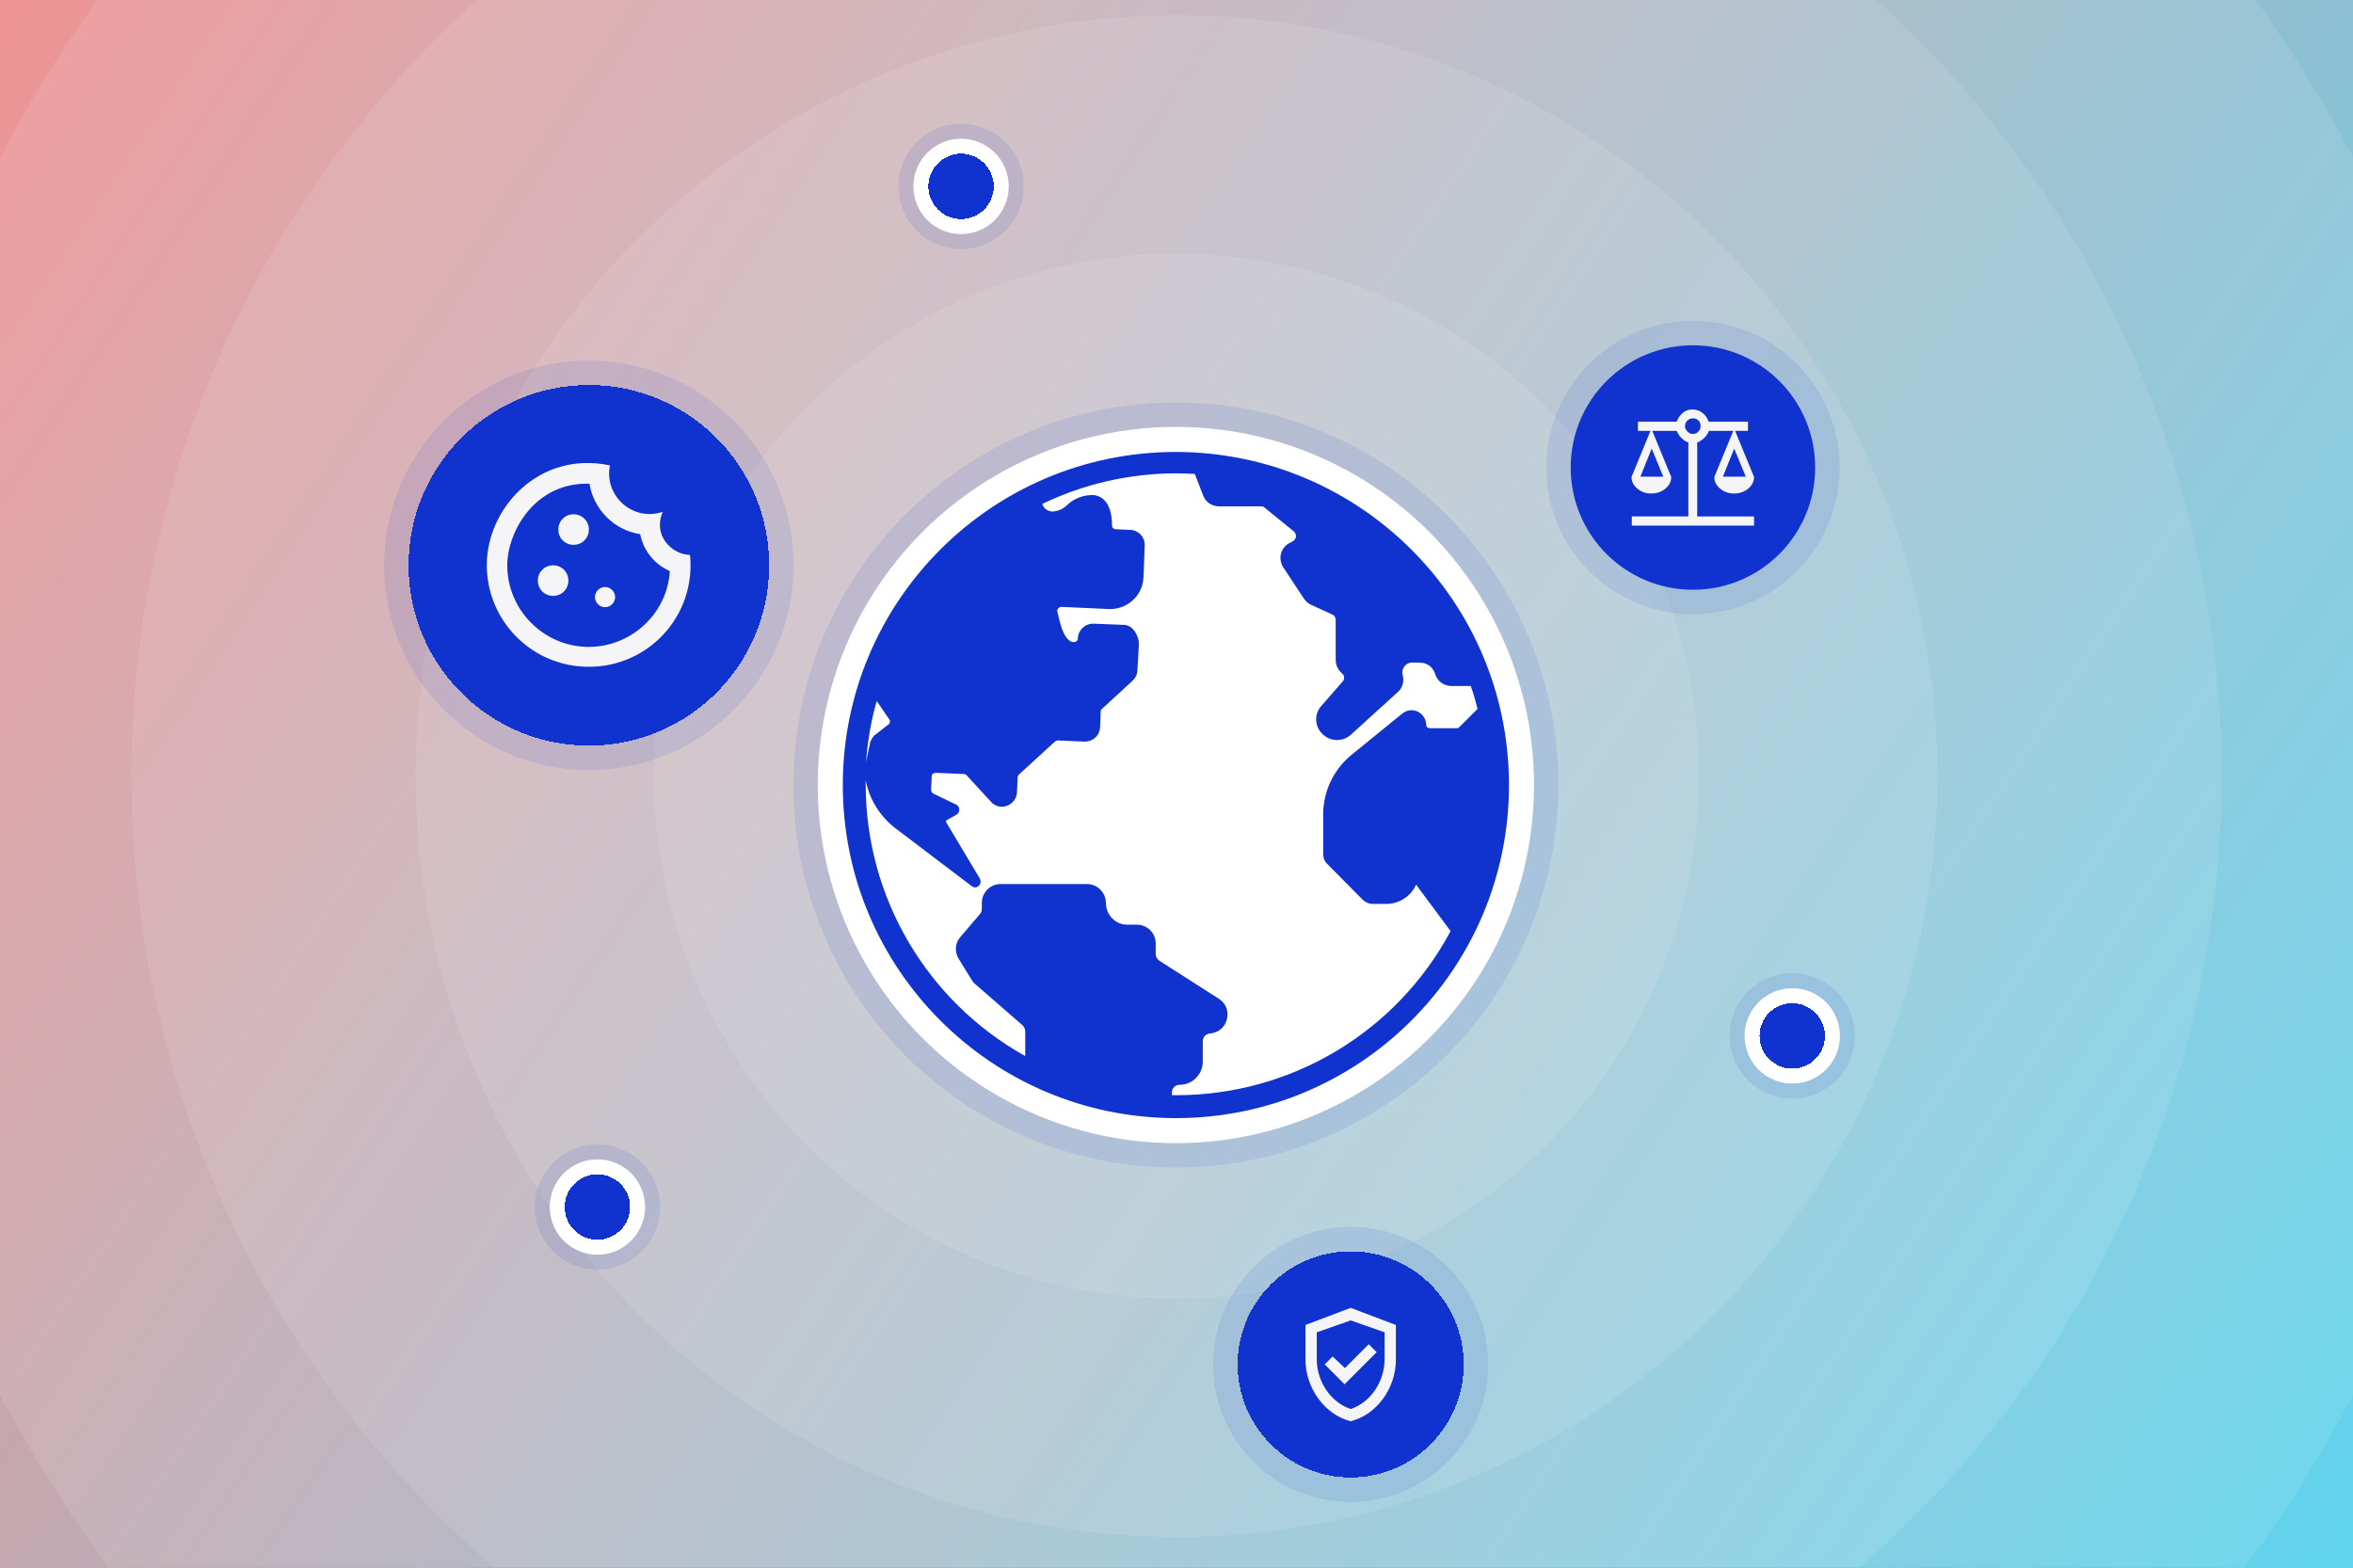 <?xml version="1.0" encoding="utf-8"?>
<!-- Generator: Adobe Illustrator 27.9.4, SVG Export Plug-In . SVG Version: 9.03 Build 54784)  -->
<svg version="1.1" id="Layer_1" xmlns="http://www.w3.org/2000/svg" xmlns:xlink="http://www.w3.org/1999/xlink" x="0px" y="0px"
	 width="770px" height="513px" viewBox="0 0 770 513" style="enable-background:new 0 0 770 513;" xml:space="preserve">
<rect x="0" y="0" width="770" height="513" fill="#808080" stroke="none"/>
<style type="text/css">
	
		.st0{clip-path:url(#SVGID_00000077302846967151714960000010129532961562929289_);fill:url(#SVGID_00000009591133918925886540000014992576561228912768_);}
	.st1{opacity:0.1;clip-path:url(#SVGID_00000077302846967151714960000010129532961562929289_);}
	.st2{fill:#FFFFFF;}
	.st3{opacity:0.1;clip-path:url(#SVGID_00000077302846967151714960000010129532961562929289_);fill:#1032CF;}
	.st4{clip-path:url(#SVGID_00000077302846967151714960000010129532961562929289_);fill:#1032CF;}
	.st5{clip-path:url(#SVGID_00000077302846967151714960000010129532961562929289_);fill:#F5F5F7;}
	.st6{clip-path:url(#SVGID_00000077302846967151714960000010129532961562929289_);}
	.st7{opacity:0.1;fill:#1032CF;}
	.st8{fill:#1032CF;}
	.st9{clip-path:url(#SVGID_00000077302846967151714960000010129532961562929289_);fill:#FFFFFF;}
</style>
<g>
	<defs>
		<rect id="SVGID_1_" width="770" height="513"/>
	</defs>
	<clipPath id="SVGID_00000132045582738370559740000005708365667917767043_">
		<use xlink:href="#SVGID_1_"  style="overflow:visible;"/>
	</clipPath>
	
		<linearGradient id="SVGID_00000049181909792693183850000016314106165781578142_" gradientUnits="userSpaceOnUse" x1="4.438871e-06" y1="514" x2="770" y2="1" gradientTransform="matrix(1 0 0 -1 0 514)">
		<stop  offset="0" style="stop-color:#EF9494"/>
		<stop  offset="1" style="stop-color:#60D4EE"/>
	</linearGradient>
	
		<rect style="clip-path:url(#SVGID_00000132045582738370559740000005708365667917767043_);fill:url(#SVGID_00000049181909792693183850000016314106165781578142_);" width="770" height="513"/>
	<g style="opacity:0.1;clip-path:url(#SVGID_00000132045582738370559740000005708365667917767043_);">
		<circle class="st2" cx="385" cy="254" r="109"/>
	</g>
	<g style="opacity:0.1;clip-path:url(#SVGID_00000132045582738370559740000005708365667917767043_);">
		<circle class="st2" cx="385" cy="254" r="171"/>
	</g>
	<g style="opacity:0.1;clip-path:url(#SVGID_00000132045582738370559740000005708365667917767043_);">
		<circle class="st2" cx="385" cy="254" r="249"/>
	</g>
	<g style="opacity:0.1;clip-path:url(#SVGID_00000132045582738370559740000005708365667917767043_);">
		<circle class="st2" cx="385" cy="254" r="342"/>
	</g>
	<g style="opacity:0.1;clip-path:url(#SVGID_00000132045582738370559740000005708365667917767043_);">
		<circle class="st2" cx="385" cy="254" r="435"/>
	</g>
	
		<circle style="opacity:0.1;clip-path:url(#SVGID_00000132045582738370559740000005708365667917767043_);fill:#1032CF;" cx="554" cy="153" r="48"/>
	<path style="clip-path:url(#SVGID_00000132045582738370559740000005708365667917767043_);fill:#1032CF;" d="M554,113L554,113
		c22.1,0,40,17.9,40,40l0,0c0,22.1-17.9,40-40,40l0,0c-22.1,0-40-17.9-40-40l0,0C514,130.9,531.9,113,554,113z"/>
	<path style="clip-path:url(#SVGID_00000132045582738370559740000005708365667917767043_);fill:#F5F5F7;" d="M534,172v-3h18.5v-24.2
		c-0.9-0.3-1.6-0.8-2.3-1.5s-1.2-1.5-1.5-2.3h-8l6.2,15.1c0,1.5-0.7,2.8-1.9,3.8s-2.8,1.6-4.6,1.6s-3.3-0.5-4.6-1.6
		s-1.9-2.3-1.9-3.8l6.2-15.1H536v-3h12.7c0.4-1.2,1.1-2.1,2-2.9s2-1.1,3.2-1.1s2.3,0.4,3.2,1.1s1.7,1.7,2,2.9H572v3h-4.2l6.2,15.1
		c0,1.5-0.7,2.8-1.9,3.8s-2.8,1.6-4.6,1.6s-3.3-0.5-4.6-1.6s-1.9-2.3-1.9-3.8l6.2-15.1h-8c-0.3,0.9-0.8,1.6-1.5,2.3
		s-1.5,1.2-2.3,1.5V169H574v3H534z M563.8,156h7.5l-3.8-9.2L563.8,156z M536.8,156h7.5l-3.8-9.2L536.8,156z M554,142
		c0.7,0,1.3-0.2,1.8-0.8c0.5-0.5,0.7-1.1,0.7-1.8c0-0.7-0.2-1.3-0.7-1.8c-0.5-0.5-1.1-0.7-1.8-0.7c-0.7,0-1.2,0.2-1.8,0.7
		c-0.5,0.5-0.8,1.1-0.8,1.8c0,0.7,0.2,1.2,0.8,1.8S553.3,142,554,142z"/>
	
		<circle style="opacity:0.1;clip-path:url(#SVGID_00000132045582738370559740000005708365667917767043_);fill:#1032CF;" cx="192.7" cy="185" r="67"/>
	
		<path shape-rendering="crispEdges" style="clip-path:url(#SVGID_00000132045582738370559740000005708365667917767043_);fill:#1032CF;" d="
		M192.7,126L192.7,126c32.6,0,59,26.4,59,59l0,0c0,32.6-26.4,59-59,59l0,0c-32.6,0-59-26.4-59-59l0,0
		C133.7,152.4,160.1,126,192.7,126z"/>
	<g style="clip-path:url(#SVGID_00000132045582738370559740000005708365667917767043_);">
		<circle class="st7" cx="586.5" cy="339" r="20.5"/>
		<circle class="st2" cx="586.5" cy="339" r="15.6"/>
		<path shape-rendering="crispEdges" class="st8" d="M586.5,328.3L586.5,328.3c5.9,0,10.7,4.8,10.7,10.7l0,0
			c0,5.9-4.8,10.7-10.7,10.7l0,0c-5.9,0-10.7-4.8-10.7-10.7l0,0C575.8,333.1,580.6,328.3,586.5,328.3z"/>
	</g>
	<g style="clip-path:url(#SVGID_00000132045582738370559740000005708365667917767043_);">
		<circle class="st7" cx="195.5" cy="395" r="20.5"/>
		<circle class="st2" cx="195.5" cy="395" r="15.6"/>
		<path shape-rendering="crispEdges" class="st8" d="M195.5,384.3L195.5,384.3c5.9,0,10.7,4.8,10.7,10.7l0,0
			c0,5.9-4.8,10.7-10.7,10.7l0,0c-5.9,0-10.7-4.8-10.7-10.7l0,0C184.8,389.1,189.6,384.3,195.5,384.3z"/>
	</g>
	<g style="clip-path:url(#SVGID_00000132045582738370559740000005708365667917767043_);">
		<circle class="st7" cx="314.5" cy="61" r="20.5"/>
		<circle class="st2" cx="314.5" cy="61" r="15.6"/>
		<path shape-rendering="crispEdges" class="st8" d="M314.5,50.3L314.5,50.3c5.9,0,10.7,4.8,10.7,10.7l0,0c0,5.9-4.8,10.7-10.7,10.7
			l0,0c-5.9,0-10.7-4.8-10.7-10.7l0,0C303.8,55.1,308.6,50.3,314.5,50.3z"/>
	</g>
	<path style="clip-path:url(#SVGID_00000132045582738370559740000005708365667917767043_);fill:#F5F5F7;" d="M187.7,178.3
		c2.8,0,5-2.2,5-5c0-2.8-2.2-5-5-5c-2.8,0-5,2.2-5,5C182.7,176.1,184.9,178.3,187.7,178.3z"/>
	<path style="clip-path:url(#SVGID_00000132045582738370559740000005708365667917767043_);fill:#F5F5F7;" d="M181,195
		c2.8,0,5-2.2,5-5c0-2.8-2.2-5-5-5c-2.8,0-5,2.2-5,5C176,192.8,178.2,195,181,195z"/>
	<path style="clip-path:url(#SVGID_00000132045582738370559740000005708365667917767043_);fill:#F5F5F7;" d="M198,198.7
		c1.8,0,3.3-1.5,3.3-3.3c0-1.8-1.5-3.3-3.3-3.3s-3.3,1.5-3.3,3.3C194.7,197.2,196.2,198.7,198,198.7z"/>
	<path style="clip-path:url(#SVGID_00000132045582738370559740000005708365667917767043_);fill:#F5F5F7;" d="M225.8,181.6
		c-6-0.1-12.3-6.5-8.9-14.1c-9.9,3.3-19.3-5.3-17.3-15.2c-23.2-4.9-40.3,14-40.3,32.6c0,18.4,14.9,33.3,33.3,33.3
		C212.3,218.3,227.8,201.4,225.8,181.6z M192.7,211.7c-14.7,0-26.7-12-26.7-26.7c0-11,9.1-27.3,26.9-26.7
		c1.4,8.5,8.1,15.2,16.6,16.5c0.2,1.2,1.7,8.5,9.7,12.1C218.3,201.2,206.2,211.7,192.7,211.7z"/>
	<path style="clip-path:url(#SVGID_00000132045582738370559740000005708365667917767043_);fill:#FFFFFF;" d="M399.9,173.3h-8.3
		c-0.2,0-0.4,0-0.6-0.1l-7.5-2.3c-0.5-0.1-1.1,0-1.6,0.3c-0.5,0.3-0.8,0.9-0.8,1.5v4.9c0,0.4,0.1,0.9,0.1,1.3l5,22.3
		c0.5,2.2,2.2,3.9,4.4,4.4c0.4,0.1,0.8,0.1,1.2,0.1c1.8,0,3.5-0.9,4.6-2.3l8-10.8c0.7-1,1.1-2.2,1.2-3.5v-10
		C405.7,175.8,403.1,173.3,399.9,173.3z"/>
	
		<circle style="opacity:0.1;clip-path:url(#SVGID_00000132045582738370559740000005708365667917767043_);fill:#1032CF;" cx="384.8" cy="256.9" r="125.2"/>
	
		<circle style="clip-path:url(#SVGID_00000132045582738370559740000005708365667917767043_);fill:#FFFFFF;" cx="384.8" cy="256.9" r="117.2"/>
	<path style="clip-path:url(#SVGID_00000132045582738370559740000005708365667917767043_);fill:#1032CF;" d="M384.8,147.9
		c-60.2,0-109,48.8-109,109s48.8,109,109,109s109-48.8,109-109C493.8,196.7,445,148,384.8,147.9z M286.9,229.4l4.1,6
		c0.4,0.5,0.3,1.3-0.3,1.7l-4.1,3.2c-1,0.7-1.6,1.8-1.9,2.9l-1.3,6.2C283.9,242.7,285,236,286.9,229.4z M465.1,216.9
		c2,0.1,3.7,1.4,4.4,3.3l0.2,0.5c0.7,2.3,2.9,3.8,5.3,3.8h6.3c0.9,2.5,1.6,5,2.2,7.5l-6,6c-0.2,0.2-0.5,0.3-0.8,0.3h-8.9
		c-0.6,0-1.1-0.5-1.1-1.1c0,0,0,0,0,0c0-1.8-1.1-3.5-2.7-4.3c-1.7-0.8-3.6-0.6-5.1,0.6l-16.6,13.5c-5.9,4.8-9.3,12-9.3,19.5v13
		c0,1.3,0.5,2.5,1.4,3.3l11.5,11.6c0.9,0.9,2.1,1.4,3.4,1.4h4.4c4.2,0,8-2.5,9.7-6.3l11.3,15.2c-17.7,33.1-52.2,53.7-89.7,53.7
		c-0.5,0-1,0-1.5,0v-0.9c0-1.4,1.1-2.5,2.5-2.5l0,0c4.2,0,7.6-3.4,7.6-7.6v-6.7c0-1.3,1-2.4,2.4-2.5c2.7-0.2,4.9-2.1,5.5-4.7
		c0.7-2.6-0.4-5.3-2.7-6.7l-19.4-12.4c-0.7-0.5-1.2-1.3-1.2-2.1v-3.6c0-3.4-2.8-6.1-6.2-6.1h-3.1c-3.9,0-7-3.2-7-7.1
		c0-3.4-2.8-6.2-6.2-6.2l0,0h-28.3c-3.4,0-6.1,2.8-6.1,6.2v1.9c0,0.6-0.2,1.2-0.6,1.7l-6.4,7.5c-1.8,2-2,5-0.5,7.3l4.2,6.8
		c0.3,0.5,0.7,1,1.2,1.4l15.4,13.4c0.5,0.5,0.9,1.2,0.9,1.9v8.2c-32.2-18-52.2-51.9-52.2-88.8c0-0.5,0-1,0-1.5
		c1.2,6.6,5.1,12.5,10.6,16.4L318,290c0.3,0.2,0.7,0.4,1.1,0.4c1,0,1.8-0.9,1.8-1.9c0-0.3-0.1-0.6-0.2-0.9l-11-18.4
		c-0.2-0.4-0.2-0.5-0.2-0.5c0.1-0.2,0.3-0.3,0.5-0.4l3-1.7c0.6-0.3,0.9-1,0.9-1.7c0-0.7-0.4-1.3-1-1.6l-7.5-3.6
		c-0.4-0.2-0.7-0.7-0.7-1.2l0.2-4.4c0-0.3,0.1-0.7,0.4-0.9c0.3-0.2,0.6-0.3,0.9-0.3l9.2,0.4c0.3,0,0.7,0.1,0.9,0.4l8,8.7
		c1.3,1.5,3.4,2,5.2,1.3c1.9-0.7,3.2-2.4,3.3-4.4l0.2-4.9c0-0.3,0.2-0.6,0.4-0.9l11.8-10.8c0.3-0.2,0.6-0.3,0.9-0.4l8.8,0.4
		c1.3,0,2.5-0.4,3.5-1.3c1-0.9,1.5-2.1,1.6-3.4l0.2-5.2c0-0.3,0.1-0.6,0.4-0.8l10.1-9.3c0.9-0.9,1.5-2,1.5-3.3l0.5-8.5
		c0.1-2.4-1.7-6.2-4.7-6.4l-10.1-0.4c-2.8-0.1-5.1,2.1-5.2,4.9c0,0.1,0,0.1,0,0.2c0,0.3-0.2,0.5-0.5,0.7c-0.5,0.3-1.1,0.3-1.6,0.1
		c-2.6-1.2-3.6-5.7-4.3-8.6l-0.3-1.2c-0.1-0.4,0-0.8,0.3-1.1c0.3-0.3,0.6-0.5,1.1-0.5l15.4,0.7c6,0.3,11.2-4.4,11.4-10.4
		c0,0,0-0.1,0-0.1l0.4-10.3c0.1-2.7-2-5-4.7-5.1l-4.8-0.2c-0.6,0-1.2-0.5-1.2-1.2c0-8.8-4.5-10-6.4-10c-3,0-6,1.1-8.2,3.2
		c-1.3,1.3-3,2.1-4.9,2.2c-1.4,0-2.7-0.9-3.2-2.2c0-0.1-0.1-0.2-0.1-0.3c13.7-6.6,28.7-10,43.9-10c2,0,4,0.1,6,0.2l2.7,7
		c0.8,2.2,2.9,3.6,5.2,3.6h13.7c0.5,0,0.9,0.1,1.2,0.4l9.6,7.8c0.8,0.7,0.9,1.9,0.3,2.7c-0.2,0.2-0.4,0.4-0.6,0.5l-1.1,0.6
		c-1.4,0.7-2.4,2-2.8,3.5c-0.4,1.5-0.1,3.1,0.7,4.4l6.8,10.3c0.6,0.9,1.4,1.6,2.3,2l7,3.2c0.7,0.3,1.1,1,1.1,1.8V216
		c0,1.7,0.8,3.3,2,4.3c0.8,0.6,1,1.7,0.4,2.6c0,0.1-0.1,0.1-0.2,0.2l-6.9,7.9c-2.5,2.8-2.2,7.1,0.7,9.5c2.6,2.3,6.5,2.2,9-0.1
		l15.3-13.9c1.6-1.4,2.2-3.6,1.6-5.7c-0.1-0.3-0.1-0.6-0.1-0.8c0-0.9,0.4-1.7,1-2.3c0.6-0.6,1.5-0.9,2.3-0.9L465.1,216.9z"/>
	
		<circle style="opacity:0.1;clip-path:url(#SVGID_00000132045582738370559740000005708365667917767043_);fill:#1032CF;" cx="442" cy="446.5" r="45"/>
	
		<path shape-rendering="crispEdges" style="clip-path:url(#SVGID_00000132045582738370559740000005708365667917767043_);fill:#1032CF;" d="
		M442,409.5L442,409.5c20.4,0,37,16.6,37,37l0,0c0,20.4-16.6,37-37,37l0,0c-20.4,0-37-16.6-37-37l0,0
		C405,426.1,421.6,409.5,442,409.5z"/>
	<path style="clip-path:url(#SVGID_00000132045582738370559740000005708365667917767043_);fill:#F5F5F7;" d="M442,428l-14.8,5.6
		v11.3c0,9.3,6.3,18.1,14.8,20.2c8.5-2.1,14.8-10.8,14.8-20.2v-11.3L442,428z M453.1,444.8c0,7.4-4.7,14.2-11.1,16.3
		c-6.4-2.1-11.1-8.9-11.1-16.3V436l11.1-3.9l11.1,3.9V444.8z M436.1,443.9l-2.6,2.6l6.5,6.5l10.5-10.5l-2.6-2.6l-7.8,7.8
		L436.1,443.9z"/>
</g>
</svg>
